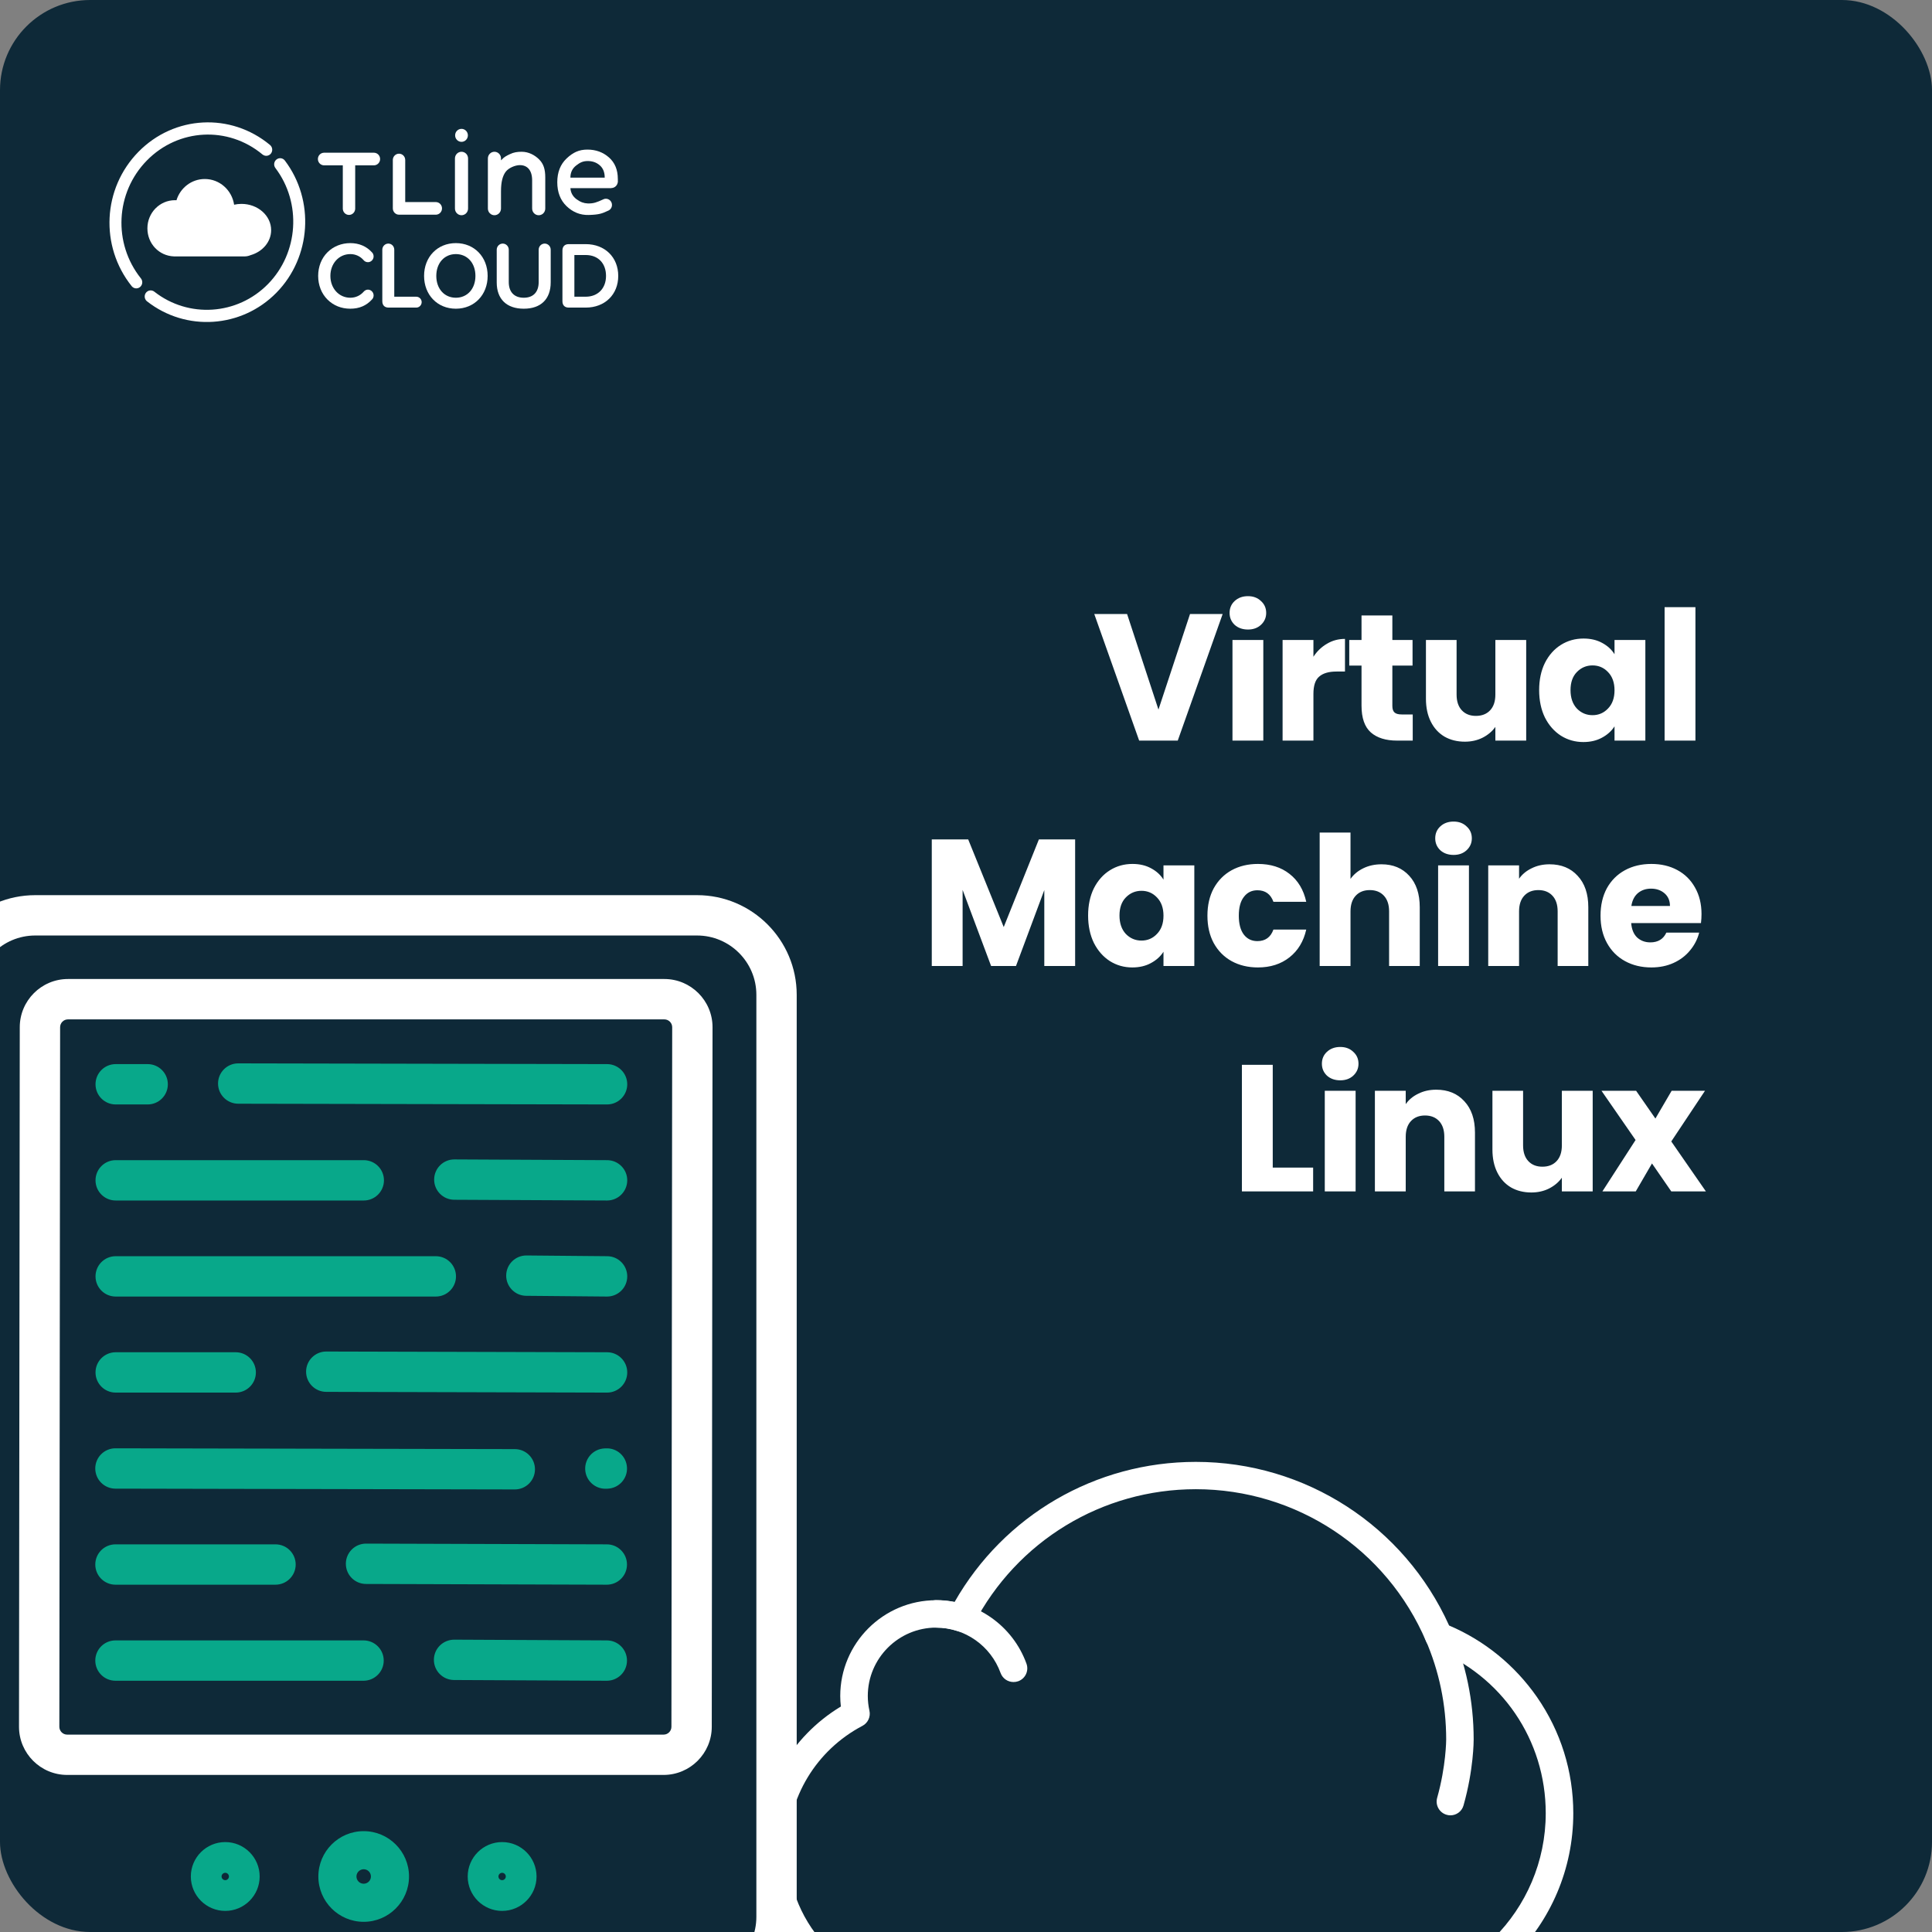 <svg width="300" height="300" viewBox="0 0 300 300" fill="none" xmlns="http://www.w3.org/2000/svg">
<rect x="0" y="0" width="300" height="300" fill="#808080" stroke="none"/>
<g clip-path="url(#clip0_1029_5890)">
<g clip-path="url(#clip1_1029_5890)">
<rect width="300" height="300" rx="14" fill="#0E2938"/>
<path d="M56.448 260.984H17.93C16.199 260.984 14.797 259.582 14.797 257.852C14.797 256.122 16.199 254.72 17.93 254.72H56.453C58.183 254.72 59.585 256.122 59.585 257.852C59.585 259.582 58.178 260.984 56.448 260.984ZM94.226 260.984C94.221 260.984 94.216 260.984 94.211 260.984L70.493 260.87C68.763 260.86 67.365 259.453 67.376 257.723C67.385 255.993 68.787 254.616 70.522 254.606L94.241 254.72C95.971 254.73 97.368 256.137 97.358 257.867C97.353 259.592 95.951 260.984 94.226 260.984ZM42.777 246.07H17.93C16.199 246.07 14.797 244.668 14.797 242.938C14.797 241.208 16.199 239.806 17.93 239.806H42.782C44.512 239.806 45.914 241.208 45.914 242.938C45.914 244.668 44.507 246.07 42.777 246.07ZM94.226 246.07C94.221 246.07 94.221 246.07 94.216 246.07L56.826 245.956C55.096 245.951 53.699 244.544 53.704 242.814C53.709 241.089 55.111 239.692 56.836 239.692C56.841 239.692 56.841 239.692 56.846 239.692L94.236 239.806C95.966 239.811 97.363 241.218 97.358 242.948C97.353 244.678 95.951 246.07 94.226 246.07ZM79.938 231.28H79.933L17.919 231.156C16.189 231.151 14.793 229.749 14.793 228.019C14.797 226.289 16.199 224.892 17.924 224.892H17.93L79.943 225.016C81.673 225.021 83.07 226.423 83.07 228.153C83.07 229.883 81.668 231.28 79.938 231.28ZM93.998 231.171C92.342 231.171 90.955 229.868 90.871 228.198C90.786 226.468 92.113 225.001 93.844 224.912L94.072 224.902C95.817 224.817 97.269 226.145 97.358 227.875C97.448 229.605 96.115 231.071 94.385 231.161L94.157 231.171C94.102 231.171 94.052 231.171 93.998 231.171ZM36.602 216.241H17.964C16.234 216.241 14.832 214.839 14.832 213.109C14.832 211.379 16.234 209.977 17.964 209.977H36.602C38.332 209.977 39.734 211.379 39.734 213.109C39.734 214.839 38.332 216.241 36.602 216.241ZM94.266 216.241C94.261 216.241 94.261 216.241 94.256 216.241L50.651 216.127C48.922 216.122 47.525 214.715 47.529 212.985C47.534 211.26 48.936 209.863 50.661 209.863C50.661 209.863 50.666 209.863 50.671 209.863L94.276 209.977C96.006 209.982 97.403 211.389 97.398 213.119C97.393 214.844 95.991 216.241 94.266 216.241ZM67.674 201.327H17.964C16.234 201.327 14.832 199.925 14.832 198.195C14.832 196.465 16.234 195.063 17.964 195.063H67.674C69.404 195.063 70.806 196.465 70.806 198.195C70.806 199.925 69.404 201.327 67.674 201.327ZM94.266 201.327C94.256 201.327 94.246 201.327 94.236 201.327L81.703 201.213C79.973 201.198 78.586 199.781 78.601 198.051C78.616 196.331 80.018 194.949 81.733 194.949C81.743 194.949 81.753 194.949 81.763 194.949L94.296 195.063C96.026 195.078 97.413 196.495 97.398 198.225C97.383 199.945 95.981 201.327 94.266 201.327ZM56.488 186.413H17.964C16.234 186.413 14.832 185.011 14.832 183.281C14.832 181.551 16.234 180.149 17.964 180.149H56.488C58.218 180.149 59.62 181.551 59.62 183.281C59.62 185.011 58.218 186.413 56.488 186.413ZM94.266 186.413C94.261 186.413 94.256 186.413 94.251 186.413L70.532 186.298C68.802 186.288 67.405 184.882 67.415 183.151C67.425 181.426 68.822 180.034 70.547 180.034C70.552 180.034 70.557 180.034 70.562 180.034L94.281 180.149C96.011 180.159 97.408 181.566 97.398 183.296C97.388 185.021 95.986 186.413 94.266 186.413ZM22.931 171.498H17.964C16.234 171.498 14.832 170.096 14.832 168.366C14.832 166.636 16.234 165.234 17.964 165.234H22.931C24.661 165.234 26.063 166.636 26.063 168.366C26.063 170.096 24.661 171.498 22.931 171.498ZM94.266 171.498H94.261L36.985 171.384C35.255 171.379 33.858 169.977 33.858 168.247C33.863 166.517 35.265 165.12 36.99 165.12H36.995L94.271 165.234C96.001 165.239 97.398 166.641 97.398 168.371C97.393 170.101 95.991 171.498 94.266 171.498Z" fill="#08A88A"/>
<path d="M108.241 313.12H5.471C-3.06 313.12 -10 306.18 -10 297.649V154.471C-10 145.94 -3.06 139 5.471 139H108.241C116.772 139 123.712 145.94 123.712 154.471V297.649C123.712 306.18 116.772 313.12 108.241 313.12ZM5.471 145.264C0.395 145.264 -3.736 149.395 -3.736 154.471V297.649C-3.736 302.725 0.395 306.856 5.471 306.856H108.241C113.317 306.856 117.448 302.725 117.448 297.649V154.471C117.448 149.395 113.317 145.264 108.241 145.264H5.471ZM103.041 275.61H10.433C6.306 275.61 2.951 272.255 2.951 268.128L3.07 159.502C3.07 155.381 6.426 152.02 10.552 152.02H103.16C107.286 152.02 110.642 155.376 110.642 159.502L110.523 268.128C110.523 272.255 107.167 275.61 103.041 275.61ZM10.552 158.289C9.881 158.289 9.334 158.836 9.334 159.507L9.215 268.133C9.215 268.805 9.762 269.351 10.433 269.351H103.041C103.712 269.351 104.259 268.805 104.259 268.133L104.378 159.507C104.378 158.836 103.831 158.289 103.16 158.289H10.552Z" fill="white"/>
<path d="M56.473 298.419C52.59 298.419 49.434 295.263 49.434 291.38C49.434 287.497 52.59 284.34 56.473 284.34C60.356 284.34 63.513 287.497 63.513 291.38C63.513 295.263 60.356 298.419 56.473 298.419ZM56.473 290.256C55.857 290.256 55.35 290.758 55.35 291.38C55.35 292.001 55.852 292.503 56.473 292.503C57.095 292.503 57.597 292.001 57.597 291.38C57.597 290.758 57.095 290.256 56.473 290.256ZM77.97 296.724C75.022 296.724 72.625 294.328 72.625 291.38C72.625 288.432 75.022 286.036 77.97 286.036C80.918 286.036 83.314 288.432 83.314 291.38C83.314 294.328 80.918 296.724 77.97 296.724ZM77.97 290.808C77.656 290.808 77.398 291.067 77.398 291.38C77.398 291.693 77.656 291.952 77.97 291.952C78.283 291.952 78.541 291.693 78.541 291.38C78.541 291.067 78.288 290.808 77.97 290.808ZM34.977 296.724C32.029 296.724 29.632 294.328 29.632 291.38C29.632 288.432 32.029 286.036 34.977 286.036C37.925 286.036 40.321 288.432 40.321 291.38C40.321 294.328 37.925 296.724 34.977 296.724ZM34.977 290.808C34.663 290.808 34.405 291.067 34.405 291.38C34.405 291.693 34.663 291.952 34.977 291.952C35.29 291.952 35.548 291.693 35.548 291.38C35.548 291.067 35.29 290.808 34.977 290.808Z" fill="#08A88A"/>
<path d="M212.603 313.24H144.004C129.667 313.24 118 301.573 118 287.236C118 278.081 122.779 269.693 130.569 264.988C130.508 264.439 130.472 263.903 130.472 263.366C130.472 255.162 137.152 248.481 145.357 248.481C146.32 248.481 147.271 248.578 148.222 248.761C155.902 235.29 170.105 227 185.685 227C202.704 227 218.04 236.948 225.014 252.406C230.512 254.747 235.218 258.575 238.656 263.512C242.349 268.828 244.3 275.07 244.3 281.555C244.3 299.025 230.085 313.24 212.603 313.24ZM145.369 252.735C139.517 252.735 134.751 257.502 134.751 263.354C134.751 264.098 134.836 264.878 135.007 265.646C135.214 266.585 134.763 267.548 133.922 267.987C126.741 271.766 122.291 279.141 122.291 287.224C122.291 299.208 132.044 308.961 144.028 308.961H212.603C227.72 308.961 240.021 296.66 240.021 281.543C240.021 270.193 233.194 260.172 222.624 256.015C222.088 255.808 221.661 255.393 221.442 254.869C215.322 240.52 201.29 231.243 185.685 231.243C171.141 231.243 157.914 239.276 151.196 252.211C150.721 253.138 149.636 253.577 148.648 253.26C147.576 252.906 146.478 252.735 145.369 252.735Z" fill="white"/>
<path d="M225.221 281.884C225.026 281.884 224.831 281.86 224.636 281.799C223.502 281.482 222.844 280.3 223.161 279.166C224.551 274.241 224.563 270.144 224.563 270.108C224.563 264.719 223.478 259.502 221.344 254.601C220.869 253.516 221.369 252.26 222.454 251.797C223.539 251.321 224.794 251.821 225.258 252.906C227.623 258.343 228.83 264.134 228.83 270.108C228.83 270.291 228.83 274.789 227.257 280.336C227.001 281.275 226.148 281.884 225.221 281.884ZM157.378 261.184C156.5 261.184 155.683 260.648 155.366 259.77C153.842 255.564 149.831 252.735 145.369 252.735C144.187 252.735 143.236 251.785 143.236 250.602C143.236 249.419 144.199 248.469 145.369 248.469C151.623 248.469 157.256 252.431 159.389 258.331C159.791 259.441 159.218 260.66 158.109 261.062C157.865 261.147 157.621 261.184 157.378 261.184Z" fill="white"/>
</g>
<path d="M189.853 95.344L182.881 115H176.889L169.917 95.344H175.013L179.885 110.184L184.785 95.344H189.853ZM193.786 97.752C192.946 97.752 192.255 97.509 191.714 97.024C191.191 96.52 190.93 95.904 190.93 95.176C190.93 94.429 191.191 93.813 191.714 93.328C192.255 92.824 192.946 92.572 193.786 92.572C194.607 92.572 195.279 92.824 195.802 93.328C196.343 93.813 196.614 94.429 196.614 95.176C196.614 95.904 196.343 96.52 195.802 97.024C195.279 97.509 194.607 97.752 193.786 97.752ZM196.166 99.376V115H191.378V99.376H196.166ZM203.948 101.98C204.508 101.121 205.208 100.449 206.048 99.964C206.888 99.46 207.821 99.208 208.848 99.208V104.276H207.532C206.337 104.276 205.441 104.537 204.844 105.06C204.246 105.564 203.948 106.46 203.948 107.748V115H199.16V99.376H203.948V101.98ZM219.368 110.94V115H216.932C215.196 115 213.843 114.58 212.872 113.74C211.901 112.881 211.416 111.491 211.416 109.568V103.352H209.512V99.376H211.416V95.568H216.204V99.376H219.34V103.352H216.204V109.624C216.204 110.091 216.316 110.427 216.54 110.632C216.764 110.837 217.137 110.94 217.66 110.94H219.368ZM236.987 99.376V115H232.199V112.872C231.714 113.563 231.051 114.123 230.211 114.552C229.39 114.963 228.475 115.168 227.467 115.168C226.272 115.168 225.218 114.907 224.303 114.384C223.388 113.843 222.679 113.068 222.175 112.06C221.671 111.052 221.419 109.867 221.419 108.504V99.376H226.179V107.86C226.179 108.905 226.45 109.717 226.991 110.296C227.532 110.875 228.26 111.164 229.175 111.164C230.108 111.164 230.846 110.875 231.387 110.296C231.928 109.717 232.199 108.905 232.199 107.86V99.376H236.987ZM238.998 107.16C238.998 105.555 239.297 104.145 239.894 102.932C240.51 101.719 241.341 100.785 242.386 100.132C243.432 99.479 244.598 99.152 245.886 99.152C246.988 99.152 247.949 99.376 248.77 99.824C249.61 100.272 250.254 100.86 250.702 101.588V99.376H255.49V115H250.702V112.788C250.236 113.516 249.582 114.104 248.742 114.552C247.921 115 246.96 115.224 245.858 115.224C244.589 115.224 243.432 114.897 242.386 114.244C241.341 113.572 240.51 112.629 239.894 111.416C239.297 110.184 238.998 108.765 238.998 107.16ZM250.702 107.188C250.702 105.993 250.366 105.051 249.694 104.36C249.041 103.669 248.238 103.324 247.286 103.324C246.334 103.324 245.522 103.669 244.85 104.36C244.197 105.032 243.87 105.965 243.87 107.16C243.87 108.355 244.197 109.307 244.85 110.016C245.522 110.707 246.334 111.052 247.286 111.052C248.238 111.052 249.041 110.707 249.694 110.016C250.366 109.325 250.702 108.383 250.702 107.188ZM263.266 94.28V115H258.478V94.28H263.266ZM166.946 130.344V150H162.158V138.212L157.762 150H153.898L149.474 138.184V150H144.686V130.344H150.342L155.858 143.952L161.318 130.344H166.946ZM168.961 142.16C168.961 140.555 169.26 139.145 169.857 137.932C170.473 136.719 171.304 135.785 172.349 135.132C173.394 134.479 174.561 134.152 175.849 134.152C176.95 134.152 177.912 134.376 178.733 134.824C179.573 135.272 180.217 135.86 180.665 136.588V134.376H185.453V150H180.665V147.788C180.198 148.516 179.545 149.104 178.705 149.552C177.884 150 176.922 150.224 175.821 150.224C174.552 150.224 173.394 149.897 172.349 149.244C171.304 148.572 170.473 147.629 169.857 146.416C169.26 145.184 168.961 143.765 168.961 142.16ZM180.665 142.188C180.665 140.993 180.329 140.051 179.657 139.36C179.004 138.669 178.201 138.324 177.249 138.324C176.297 138.324 175.485 138.669 174.813 139.36C174.16 140.032 173.833 140.965 173.833 142.16C173.833 143.355 174.16 144.307 174.813 145.016C175.485 145.707 176.297 146.052 177.249 146.052C178.201 146.052 179.004 145.707 179.657 145.016C180.329 144.325 180.665 143.383 180.665 142.188ZM187.489 142.188C187.489 140.564 187.815 139.145 188.469 137.932C189.141 136.719 190.065 135.785 191.241 135.132C192.435 134.479 193.798 134.152 195.329 134.152C197.289 134.152 198.922 134.665 200.229 135.692C201.554 136.719 202.422 138.165 202.833 140.032H197.737C197.307 138.837 196.477 138.24 195.245 138.24C194.367 138.24 193.667 138.585 193.145 139.276C192.622 139.948 192.361 140.919 192.361 142.188C192.361 143.457 192.622 144.437 193.145 145.128C193.667 145.8 194.367 146.136 195.245 146.136C196.477 146.136 197.307 145.539 197.737 144.344H202.833C202.422 146.173 201.554 147.611 200.229 148.656C198.903 149.701 197.27 150.224 195.329 150.224C193.798 150.224 192.435 149.897 191.241 149.244C190.065 148.591 189.141 147.657 188.469 146.444C187.815 145.231 187.489 143.812 187.489 142.188ZM214.522 134.208C216.314 134.208 217.751 134.805 218.834 136C219.917 137.176 220.458 138.8 220.458 140.872V150H215.698V141.516C215.698 140.471 215.427 139.659 214.886 139.08C214.345 138.501 213.617 138.212 212.702 138.212C211.787 138.212 211.059 138.501 210.518 139.08C209.977 139.659 209.706 140.471 209.706 141.516V150H204.918V129.28H209.706V136.476C210.191 135.785 210.854 135.235 211.694 134.824C212.534 134.413 213.477 134.208 214.522 134.208ZM225.717 132.752C224.877 132.752 224.186 132.509 223.645 132.024C223.122 131.52 222.861 130.904 222.861 130.176C222.861 129.429 223.122 128.813 223.645 128.328C224.186 127.824 224.877 127.572 225.717 127.572C226.538 127.572 227.21 127.824 227.733 128.328C228.274 128.813 228.545 129.429 228.545 130.176C228.545 130.904 228.274 131.52 227.733 132.024C227.21 132.509 226.538 132.752 225.717 132.752ZM228.097 134.376V150H223.309V134.376H228.097ZM240.611 134.208C242.44 134.208 243.896 134.805 244.979 136C246.08 137.176 246.631 138.8 246.631 140.872V150H241.871V141.516C241.871 140.471 241.6 139.659 241.059 139.08C240.518 138.501 239.79 138.212 238.875 138.212C237.96 138.212 237.232 138.501 236.691 139.08C236.15 139.659 235.879 140.471 235.879 141.516V150H231.091V134.376H235.879V136.448C236.364 135.757 237.018 135.216 237.839 134.824C238.66 134.413 239.584 134.208 240.611 134.208ZM264.21 141.936C264.21 142.384 264.182 142.851 264.126 143.336H253.29C253.365 144.307 253.673 145.053 254.214 145.576C254.774 146.08 255.455 146.332 256.258 146.332C257.453 146.332 258.283 145.828 258.75 144.82H263.846C263.585 145.847 263.109 146.771 262.418 147.592C261.746 148.413 260.897 149.057 259.87 149.524C258.843 149.991 257.695 150.224 256.426 150.224C254.895 150.224 253.533 149.897 252.338 149.244C251.143 148.591 250.21 147.657 249.538 146.444C248.866 145.231 248.53 143.812 248.53 142.188C248.53 140.564 248.857 139.145 249.51 137.932C250.182 136.719 251.115 135.785 252.31 135.132C253.505 134.479 254.877 134.152 256.426 134.152C257.938 134.152 259.282 134.469 260.458 135.104C261.634 135.739 262.549 136.644 263.202 137.82C263.874 138.996 264.21 140.368 264.21 141.936ZM259.31 140.676C259.31 139.855 259.03 139.201 258.47 138.716C257.91 138.231 257.21 137.988 256.37 137.988C255.567 137.988 254.886 138.221 254.326 138.688C253.785 139.155 253.449 139.817 253.318 140.676H259.31ZM197.631 181.304H203.903V185H192.843V165.344H197.631V181.304ZM208.119 167.752C207.279 167.752 206.588 167.509 206.047 167.024C205.524 166.52 205.263 165.904 205.263 165.176C205.263 164.429 205.524 163.813 206.047 163.328C206.588 162.824 207.279 162.572 208.119 162.572C208.94 162.572 209.612 162.824 210.135 163.328C210.676 163.813 210.947 164.429 210.947 165.176C210.947 165.904 210.676 166.52 210.135 167.024C209.612 167.509 208.94 167.752 208.119 167.752ZM210.499 169.376V185H205.711V169.376H210.499ZM223.013 169.208C224.842 169.208 226.298 169.805 227.381 171C228.482 172.176 229.033 173.8 229.033 175.872V185H224.273V176.516C224.273 175.471 224.002 174.659 223.461 174.08C222.919 173.501 222.191 173.212 221.277 173.212C220.362 173.212 219.634 173.501 219.093 174.08C218.551 174.659 218.281 175.471 218.281 176.516V185H213.493V169.376H218.281V171.448C218.766 170.757 219.419 170.216 220.241 169.824C221.062 169.413 221.986 169.208 223.013 169.208ZM247.312 169.376V185H242.524V182.872C242.039 183.563 241.376 184.123 240.536 184.552C239.715 184.963 238.8 185.168 237.792 185.168C236.597 185.168 235.543 184.907 234.628 184.384C233.713 183.843 233.004 183.068 232.5 182.06C231.996 181.052 231.744 179.867 231.744 178.504V169.376H236.504V177.86C236.504 178.905 236.775 179.717 237.316 180.296C237.857 180.875 238.585 181.164 239.5 181.164C240.433 181.164 241.171 180.875 241.712 180.296C242.253 179.717 242.524 178.905 242.524 177.86V169.376H247.312ZM259.515 185L256.519 180.66L253.999 185H248.819L253.971 177.02L248.679 169.376H254.055L257.051 173.688L259.571 169.376H264.751L259.515 177.244L264.891 185H259.515Z" fill="white"/>
<g clip-path="url(#clip2_1029_5890)">
<path d="M22.739 46.71C22.415 46.379 22.373 45.845 22.66 45.463C22.974 45.049 23.555 44.972 23.962 45.289C29.276 49.459 36.865 48.951 41.613 44.107C46.366 39.259 46.862 31.513 42.765 26.091C42.452 25.677 42.528 25.082 42.935 24.763C43.34 24.443 43.927 24.518 44.237 24.936C48.901 31.109 48.338 39.926 42.927 45.446C37.522 50.96 28.882 51.538 22.831 46.79C22.798 46.765 22.769 46.737 22.74 46.709L22.739 46.71Z" fill="white"/>
<path d="M20.509 44.502C20.486 44.479 20.466 44.457 20.445 44.43C15.478 38.22 15.928 29.257 21.491 23.583C27.055 17.907 35.841 17.449 41.93 22.514C42.325 22.852 42.387 23.441 42.064 23.847C41.739 24.252 41.155 24.312 40.757 23.983C35.409 19.533 27.692 19.937 22.804 24.922C17.917 29.906 17.521 37.779 21.884 43.234C22.206 43.639 22.147 44.235 21.75 44.567C21.378 44.875 20.84 44.842 20.508 44.502H20.509Z" fill="white"/>
<path d="M42.103 35.739C42.103 33.486 40.041 31.66 37.497 31.66C37.102 31.66 36.719 31.705 36.353 31.787C36.016 29.527 34.106 27.796 31.799 27.796C29.734 27.796 27.988 29.183 27.402 31.095C27.323 31.09 27.242 31.087 27.162 31.087C24.802 31.087 22.889 33.042 22.889 35.453C22.889 37.864 24.715 39.727 27 39.813C27.046 39.816 27.092 39.817 27.139 39.817H37.952C38.289 39.817 38.612 39.748 38.905 39.622C40.76 39.095 42.103 37.556 42.103 35.738V35.739Z" fill="white"/>
<path d="M58.014 45.869C58.014 46.103 57.929 46.329 57.786 46.474C56.907 47.457 55.796 47.936 54.397 47.936C52.998 47.936 51.777 47.435 50.86 46.524C49.921 45.592 49.404 44.285 49.404 42.843C49.404 41.402 49.921 40.095 50.86 39.163C51.777 38.252 53.033 37.751 54.397 37.751C55.761 37.751 56.918 38.244 57.789 39.216C57.929 39.358 58.014 39.584 58.014 39.818C58.014 40.303 57.612 40.713 57.136 40.713C56.87 40.713 56.626 40.6 56.465 40.403C55.939 39.792 55.205 39.455 54.397 39.455C52.633 39.455 51.302 40.911 51.302 42.843C51.302 44.776 52.633 46.233 54.397 46.233C55.212 46.233 55.952 45.895 56.481 45.282C56.658 45.083 56.891 44.974 57.136 44.974C57.612 44.974 58.014 45.383 58.014 45.869Z" fill="white"/>
<path d="M65.477 46.911C65.477 47.38 65.102 47.763 64.642 47.763H60.342C59.721 47.763 59.365 47.399 59.365 46.766V38.776C59.365 38.251 59.785 37.823 60.3 37.823C60.816 37.823 61.221 38.251 61.221 38.776V46.073H64.642C65.095 46.073 65.477 46.456 65.477 46.911Z" fill="white"/>
<path d="M70.786 37.751C67.926 37.751 65.851 39.893 65.851 42.843C65.851 45.794 67.926 47.936 70.786 47.936C73.646 47.936 75.722 45.794 75.722 42.843C75.722 39.893 73.647 37.751 70.786 37.751ZM70.786 46.233C68.997 46.233 67.748 44.839 67.748 42.843C67.748 40.848 68.997 39.455 70.786 39.455C72.574 39.455 73.825 40.848 73.825 42.843C73.825 44.839 72.575 46.233 70.786 46.233Z" fill="white"/>
<path d="M85.513 38.776V43.842C85.513 46.444 83.988 47.936 81.33 47.936C78.672 47.936 77.131 46.45 77.131 43.857V38.776C77.131 38.251 77.551 37.823 78.067 37.823C78.582 37.823 79.001 38.251 79.001 38.776V43.799C79.001 45.346 79.849 46.233 81.33 46.233C82.811 46.233 83.645 45.346 83.645 43.799V38.776C83.645 38.251 84.063 37.823 84.579 37.823C85.095 37.823 85.513 38.251 85.513 38.776Z" fill="white"/>
<path d="M90.951 37.909H88.311C87.69 37.909 87.334 38.273 87.334 38.907V46.766C87.334 47.399 87.69 47.763 88.311 47.763H90.951C93.924 47.763 96 45.74 96 42.843C96 39.947 93.924 37.909 90.951 37.909ZM90.951 46.073H89.189V39.599H90.951C92.866 39.599 94.103 40.872 94.103 42.843C94.103 44.815 92.806 46.073 90.951 46.073Z" fill="white"/>
<path d="M68.635 32.357C68.635 31.83 68.226 31.401 67.716 31.379V31.377H62.922V24.802H62.92C62.898 24.279 62.478 23.865 61.96 23.865C61.442 23.865 61.022 24.28 60.999 24.802H60.998V32.357C60.998 32.898 61.429 33.338 61.96 33.338C61.968 33.338 61.976 33.337 61.984 33.337H67.716C68.226 33.313 68.635 32.884 68.635 32.358V32.357Z" fill="white"/>
<path d="M59.023 24.694C59.023 24.167 58.615 23.738 58.104 23.717V23.715H50.281V23.717C49.77 23.739 49.362 24.168 49.362 24.694C49.362 25.22 49.77 25.649 50.281 25.672V25.674H53.23V32.436H53.232C53.254 32.958 53.674 33.373 54.192 33.373C54.71 33.373 55.13 32.958 55.152 32.436H55.154V25.674H58.103V25.672C58.615 25.649 59.024 25.22 59.024 24.694H59.023Z" fill="white"/>
<path d="M95.936 27.785C95.936 26.366 95.475 25.251 94.554 24.442C93.633 23.633 92.523 23.228 91.208 23.228C89.892 23.228 88.959 23.685 87.989 24.599C87.019 25.513 86.534 26.746 86.534 28.294C86.534 29.843 87.011 31.081 87.962 32C88.913 32.92 90.069 33.422 91.426 33.381C93.006 33.333 93.456 33.173 94.401 32.73C94.766 32.596 95.028 32.242 95.028 31.823C95.028 31.291 94.604 30.859 94.082 30.859C93.971 30.859 93.865 30.879 93.768 30.916C93.768 30.916 93.761 30.918 93.757 30.92C93.713 30.936 93.671 30.954 93.631 30.977C92.673 31.41 92.178 31.622 91.244 31.588C90.672 31.567 90.13 31.383 89.536 30.945C88.942 30.507 88.62 29.929 88.572 29.212H94.919L94.934 29.199C95.437 29.192 95.852 28.811 95.925 28.317L95.939 28.305V27.784H95.938L95.936 27.785ZM89.462 25.701C90.056 25.238 90.517 25.006 91.263 25.006C92.01 25.006 92.626 25.229 93.136 25.673C93.646 26.118 93.9 26.754 93.9 27.581H88.572C88.572 26.792 88.868 26.164 89.463 25.701H89.462Z" fill="white"/>
<path d="M71.662 22.025C72.209 22.025 72.653 21.574 72.653 21.017C72.653 20.46 72.209 20.008 71.662 20.008C71.115 20.008 70.671 20.46 70.671 21.017C70.671 21.574 71.115 22.025 71.662 22.025Z" fill="white"/>
<path d="M71.662 23.566C71.1 23.566 70.644 24.029 70.644 24.603V32.383C70.644 32.956 71.1 33.42 71.662 33.42C72.225 33.42 72.68 32.956 72.68 32.383V24.603C72.68 24.029 72.225 23.566 71.662 23.566Z" fill="white"/>
<path d="M81.004 23.566C80.337 23.566 79.776 23.646 79.18 23.937C78.577 24.231 78.314 24.341 77.794 24.9V24.603C77.794 24.029 77.339 23.566 76.777 23.566C76.214 23.566 75.759 24.029 75.759 24.603V32.383C75.759 32.956 76.214 33.42 76.777 33.42C77.339 33.42 77.794 32.956 77.794 32.383V29.716C77.794 28.206 78.067 27.278 78.527 26.669C78.978 26.072 80.003 25.635 80.74 25.641C81.866 25.648 82.632 26.409 82.631 28.014V32.385H82.632C82.632 32.959 83.088 33.422 83.65 33.422C84.213 33.422 84.668 32.959 84.668 32.385V27.551C84.668 26.267 84.4 25.448 83.728 24.768C83.056 24.088 82.096 23.566 81.004 23.566Z" fill="white"/>
</g>
</g>
<defs>
<clipPath id="clip0_1029_5890">
<rect width="300" height="300" fill="white"/>
</clipPath>
<clipPath id="clip1_1029_5890">
<rect width="300" height="300" rx="14" fill="white"/>
</clipPath>
<clipPath id="clip2_1029_5890">
<rect width="79" height="31" fill="white" transform="translate(17 19)"/>
</clipPath>
</defs>
</svg>
